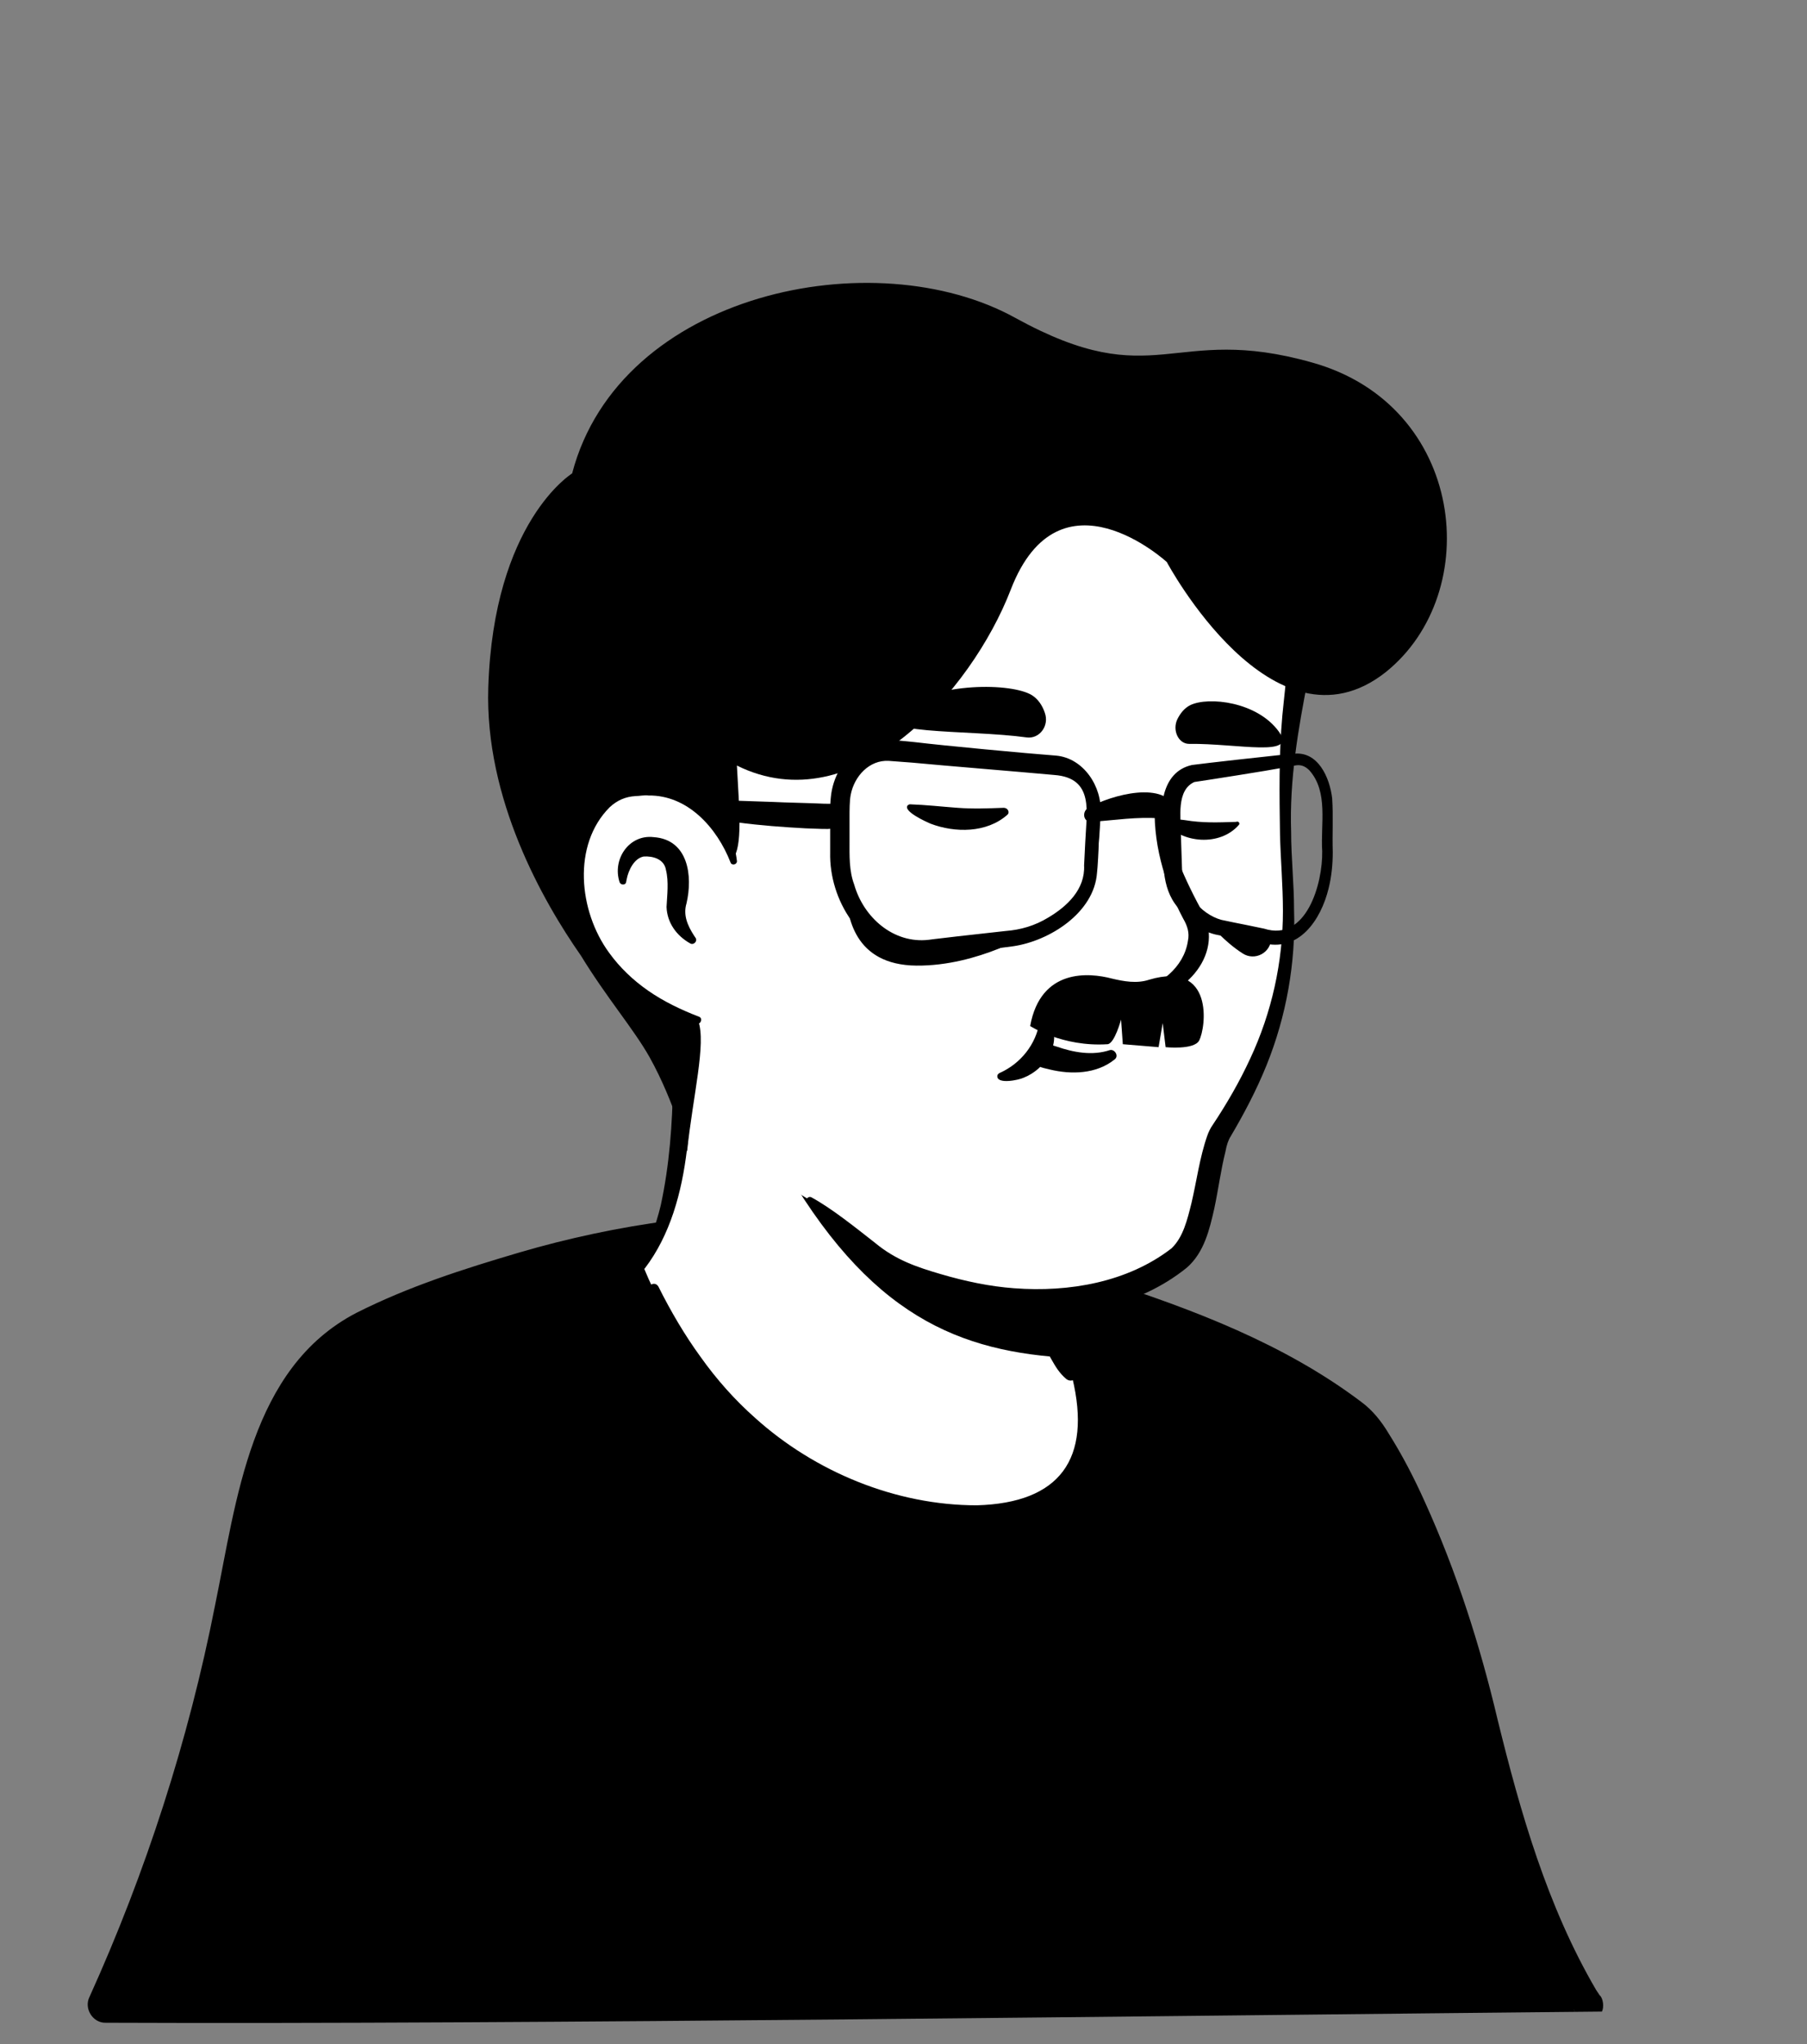 <svg width="84" height="95" viewBox="0 0 84 95" fill="none" xmlns="http://www.w3.org/2000/svg">
<rect x="0" y="0" width="84" height="95" fill="#808080" stroke="none"/>
<g clip-path="url(#clip0_159_3435)">
<path d="M64.79 76.251C64.599 76.388 64.381 76.524 64.19 76.66C63.972 76.797 63.781 76.933 63.563 77.042C63.372 77.151 63.209 77.26 63.018 77.369C62.99 77.396 62.963 77.396 62.936 77.424C62.309 77.805 61.655 78.16 61 78.487C60.81 78.596 60.592 78.705 60.401 78.787C60.401 78.787 60.373 78.814 60.346 78.814L59.692 79.141C59.256 79.359 58.792 79.55 58.356 79.741C58.138 79.85 57.893 79.932 57.675 80.013C57.456 80.095 57.211 80.204 56.993 80.286C56.775 80.368 56.529 80.477 56.311 80.559H56.284C56.066 80.64 55.821 80.722 55.603 80.804C55.112 80.968 54.594 81.131 54.103 81.295C53.94 81.349 53.749 81.404 53.585 81.458C53.067 81.622 52.549 81.758 52.031 81.867C51.841 81.922 51.65 81.949 51.432 82.004C50.941 82.112 50.423 82.222 49.932 82.331C49.823 82.358 49.741 82.358 49.632 82.385C49.469 82.412 49.278 82.44 49.114 82.467C48.869 82.494 48.651 82.549 48.406 82.576C48.297 82.603 48.188 82.603 48.078 82.63C47.942 82.658 47.779 82.685 47.615 82.685C47.179 82.74 46.715 82.794 46.279 82.849C46.143 82.876 45.979 82.876 45.843 82.903H45.816C45.625 82.93 45.434 82.93 45.243 82.958C45.053 82.985 44.862 82.985 44.671 82.985C44.562 82.985 44.425 83.012 44.316 83.012C44.098 83.012 43.907 83.039 43.717 83.039C43.444 83.039 43.199 83.067 42.926 83.067H41.563C30.059 82.903 19.727 78.023 12.339 70.281C12.339 70.281 12.339 70.254 12.312 70.254C11.494 69.518 12.203 65.592 15.501 63.111C19.645 59.976 29.568 58.014 29.568 58.014C29.568 58.014 33.412 57.386 47.67 60.358C56.012 62.103 62.364 64.638 65.907 71.508C66.644 72.925 67.38 75.106 64.79 76.251Z" fill="white"/>
<path d="M47.751 60.058C52.986 61.121 58.574 62.266 62.881 65.728C64.326 66.901 65.28 68.618 66.071 70.281C66.453 71.099 66.834 71.944 67.134 72.844C67.298 73.443 67.543 74.125 67.407 74.834C67.38 75.025 67.216 75.27 67.08 75.406C66.453 76.033 65.771 76.415 65.09 76.906C61.082 79.686 56.475 81.649 51.704 82.685C41.072 85.002 29.568 83.203 20.217 77.614C17.11 75.733 14.247 73.443 11.794 70.745C11.521 70.417 11.521 69.872 11.521 69.518C11.548 68.7 11.766 67.909 12.039 67.173C12.693 65.483 13.538 63.793 14.983 62.621C16.019 61.912 17.137 61.312 18.282 60.821C21.88 59.295 25.67 58.231 29.568 57.795C29.895 57.768 29.95 58.231 29.623 58.286C25.888 59.049 22.18 60.194 18.718 61.748C17.464 62.375 16.128 62.92 15.12 63.902C14.165 64.938 13.484 66.219 12.939 67.528C12.584 68.318 12.339 69.572 12.448 70.199C14.165 72.244 16.183 74.043 18.364 75.597C30.304 83.939 48.433 84.484 61.137 77.533C62.282 76.906 63.399 76.197 64.463 75.461C64.981 75.106 65.526 74.806 65.935 74.397C65.962 74.37 65.935 74.397 65.935 74.425C65.935 74.452 65.907 74.479 65.907 74.479C65.935 74.152 65.826 73.716 65.689 73.28C65.199 71.699 64.408 70.036 63.563 68.591C62.227 66.437 59.965 65.074 57.675 63.984C56.093 63.248 54.43 62.675 52.74 62.13C51.05 61.585 49.333 61.121 47.615 60.712C47.179 60.603 47.315 59.976 47.751 60.058Z" fill="black"/>
</g>
<g clip-path="url(#clip1_159_3435)">
<path d="M73.841 93.153H4.896C4.896 93.153 8.958 84.593 10.758 74.834C12.012 68.073 12.939 64.12 16.455 61.939C18.936 60.412 25.915 58.204 30.877 57.495C32.894 57.223 36.901 56.923 40.364 57.195C42.981 57.523 48.378 59.049 50.45 59.622C53.558 60.494 60.292 63.084 63.263 65.81C64.435 66.9 67.216 72.353 69.015 80.258C71.087 89.255 73.841 93.153 73.841 93.153Z" fill="black"/>
<path d="M74.467 93.481C54.321 93.671 24.824 94.081 4.923 93.999C4.324 94.026 3.888 93.344 4.16 92.799C6.777 87.02 8.767 80.859 9.994 74.616C11.003 69.736 11.63 63.575 16.564 61.012C18.99 59.786 21.553 58.968 24.143 58.205C28.695 56.869 33.521 56.214 38.264 56.351C39 56.378 39.764 56.405 40.527 56.46C42.163 56.705 43.771 57.114 45.352 57.523C46.77 57.877 48.215 58.286 49.605 58.695C49.769 58.777 49.823 59.104 49.905 59.268C50.014 59.459 50.15 59.431 50.341 59.349C50.423 59.322 50.505 59.268 50.586 59.295C50.777 59.322 51.05 59.431 51.241 59.486C55.466 60.849 59.719 62.457 63.29 65.156C63.808 65.538 64.217 66.056 64.544 66.601C65.198 67.637 65.744 68.7 66.234 69.791C67.707 73.035 68.797 76.442 69.615 79.904C70.678 84.239 71.932 88.601 74.195 92.472L74.304 92.636L74.358 92.717C74.522 92.854 74.576 93.263 74.467 93.481ZM73.213 92.826C73.077 92.99 73.104 93.344 73.213 93.481L73.186 93.426L73.132 93.317C71.877 91.354 70.951 89.173 70.16 87.02C69.342 84.812 68.715 82.467 68.17 80.177C67.379 76.797 66.343 73.471 64.953 70.308C64.353 68.973 63.754 67.637 62.854 66.519C62.336 66.001 61.736 65.565 61.109 65.156C57.974 63.139 54.457 61.667 50.913 60.522C50.777 60.467 50.45 60.385 50.286 60.331C50.123 60.276 50.123 59.813 50.014 59.704C49.769 59.486 49.496 60.086 49.251 60.031C47.86 59.649 46.415 59.268 44.998 58.941C43.307 58.559 41.645 58.123 39.954 57.986C32.485 57.496 24.933 59.077 18.064 62.048C14.738 63.411 13.484 66.492 12.693 69.791C11.984 72.571 11.575 75.597 10.921 78.405C9.667 83.612 7.922 88.628 5.714 93.535L4.951 92.336C24.306 92.281 53.585 92.581 73.213 92.826Z" fill="black"/>
</g>
<path d="M50.314 67.309C49.742 70.117 46.034 71.807 39.791 69.272C33.303 66.655 30.495 60.412 29.787 58.558C33.63 51.361 30.959 46.373 30.959 46.373C39.819 45.609 47.561 55.968 47.561 55.968L48.761 61.094C48.87 61.53 49.088 61.911 49.415 62.184C49.987 63.193 50.669 65.51 50.314 67.309Z" fill="white"/>
<path d="M29.65 58.641C30.168 57.85 30.495 56.923 30.713 56.024C31.122 54.143 31.258 52.234 31.285 50.326V49.617C31.203 48.908 30.958 48.172 30.686 47.518C30.331 46.646 31.612 46.1 32.021 46.973C32.076 47.082 32.076 47.273 32.076 47.382C32.158 51.089 32.321 55.86 29.977 58.941C29.813 59.104 29.486 58.859 29.65 58.641ZM47.86 55.915C48.269 56.16 48.405 56.487 48.46 56.814C48.623 57.468 48.569 58.177 48.733 58.859C48.869 59.513 49.278 60.14 49.387 60.822C49.523 61.531 49.932 63.03 50.096 63.766C50.15 63.929 50.041 64.12 49.85 64.148C49.741 64.175 49.659 64.148 49.578 64.093C49.223 63.793 49.06 63.493 48.842 63.112C48.487 62.457 48.242 61.858 48.024 61.122C47.833 60.467 47.915 59.758 47.751 59.077C47.615 58.423 47.233 57.796 47.097 57.114C47.015 56.787 46.988 56.433 47.233 56.024C47.397 55.86 47.669 55.806 47.86 55.915Z" fill="black"/>
<path d="M49.824 63.111C44.617 62.839 40.364 61.203 36.22 53.815C39.71 56.896 43.826 58.068 48.161 58.613L48.733 61.121C48.842 61.557 49.496 62.839 49.824 63.111Z" fill="black"/>
<path d="M49.605 62.102C50.532 63.847 51.077 66.028 50.505 67.964C50.069 69.327 48.815 70.335 47.451 70.717C44.289 71.562 40.636 70.226 37.828 68.727C34.366 66.791 31.803 63.547 30.168 60.003C30.059 59.731 30.44 59.513 30.604 59.785C31.176 60.93 31.831 62.048 32.567 63.057C33.303 64.093 34.148 65.047 35.102 65.892C37.883 68.4 41.645 69.954 45.407 69.954C49.278 69.845 50.75 67.8 49.85 64.038C49.714 63.438 49.496 62.811 49.196 62.293C49.033 62.075 49.441 61.83 49.605 62.102Z" fill="black"/>
<path d="M60.156 29.361C60.647 31.651 59.692 32.687 59.692 38.821C59.692 41.902 59.965 43.865 59.065 47.599C58.657 49.317 57.375 51.416 56.503 52.997C55.63 54.578 56.203 57.223 54.731 58.449C50.315 62.13 44.971 61.094 40.119 57.986C39.928 57.877 38.865 56.623 38.538 56.378C37.42 55.532 35.566 54.633 35.021 54.088C33.494 52.588 34.639 49.944 33.712 48.39C32.513 46.4 31.068 48.008 29.514 46.291C27.36 43.946 24.771 39.23 26.052 30.888C28.124 17.366 38.837 15.785 46.77 17.285C54.758 18.811 58.847 23.337 60.156 29.361Z" fill="white"/>
<path d="M30.877 48.717C30.25 47.681 29.459 46.781 28.723 45.8C27.633 44.301 26.815 42.638 26.27 40.893C23.925 33.396 25.206 23.637 32.185 19.002C38.564 14.695 50.968 16.058 56.502 21.374C58.956 23.582 61.328 28.189 60.81 31.515C60.346 33.887 59.937 36.231 60.019 38.657C60.019 39.857 60.155 41.056 60.155 42.283C60.237 44.737 59.801 47.218 58.874 49.508C58.411 50.653 57.838 51.743 57.211 52.806C57.102 52.97 57.02 53.215 56.966 53.515C56.748 54.387 56.639 55.26 56.448 56.159C56.23 57.114 55.984 58.204 55.167 58.913C52.904 60.739 49.878 61.285 47.07 61.066C45.107 60.903 43.199 60.385 41.427 59.54C39.873 58.613 38.837 57.114 37.529 55.914C37.392 55.778 37.556 55.56 37.719 55.641C38.673 56.159 39.818 57.086 40.691 57.768C41.645 58.558 42.626 58.885 43.744 59.213C44.862 59.54 46.007 59.785 47.152 59.867C49.687 60.058 52.413 59.594 54.458 58.013C55.003 57.495 55.194 56.677 55.385 55.914C55.63 54.878 55.766 53.788 56.121 52.779C56.175 52.615 56.284 52.397 56.366 52.288C57.02 51.307 57.62 50.271 58.111 49.208C59.12 47.054 59.638 44.709 59.638 42.338C59.638 41.138 59.528 39.939 59.501 38.739C59.474 36.913 59.447 35.086 59.61 33.26C59.692 32.36 59.828 31.515 59.801 30.643C59.447 27.535 57.974 24.482 55.794 22.246C51.077 17.448 42.136 16.085 35.947 18.375C28.641 21.101 26.733 28.489 26.324 35.55C26.051 39.775 27.333 43.919 30.522 46.836L31.804 48.172C32.24 48.662 31.313 49.371 30.877 48.717Z" fill="black"/>
<path d="M34.093 40.048C34.093 40.048 33.248 35.959 29.268 36.449C25.833 36.886 24.634 45.118 32.43 47.408" fill="white"/>
<path d="M32.076 43.837C31.449 43.483 31.012 42.883 30.985 42.147C31.012 41.602 31.094 40.975 30.958 40.429C30.876 39.911 30.331 39.775 29.922 39.803C29.486 39.884 29.213 40.429 29.131 40.866C29.131 40.893 29.104 40.975 29.104 41.002C29.077 41.138 28.859 41.138 28.804 41.002C28.45 39.939 29.24 38.767 30.385 38.903C31.994 39.012 32.212 40.702 31.912 41.983C31.748 42.529 31.966 43.019 32.266 43.483L32.321 43.565C32.457 43.728 32.239 43.946 32.076 43.837ZM53.885 37.158C54.294 39.094 55.057 40.893 56.011 42.583C56.856 44.655 54.675 46.618 52.74 46.536C52.522 46.536 52.495 46.236 52.685 46.182C53.912 45.8 55.03 44.982 55.221 43.728C55.303 43.346 55.194 43.019 55.003 42.692C54.103 41.002 53.558 39.066 53.694 37.158C53.694 37.022 53.885 37.022 53.885 37.158Z" fill="black"/>
<path d="M33.958 40.076C33.331 38.467 31.968 36.941 30.141 36.968C29.977 36.941 29.705 36.995 29.541 36.995C29.078 37.023 28.696 37.186 28.342 37.513C26.597 39.258 26.897 42.339 28.314 44.274C28.805 44.956 29.432 45.555 30.141 46.046C30.85 46.537 31.64 46.918 32.486 47.245C32.676 47.3 32.595 47.6 32.404 47.573C30.577 47.191 28.832 46.291 27.633 44.792C25.779 42.556 25.398 38.822 27.606 36.641C28.096 36.205 28.778 35.877 29.459 35.877C29.678 35.877 30.005 35.823 30.223 35.877C31.368 35.932 32.458 36.505 33.167 37.404C33.794 38.167 34.148 39.094 34.258 40.021C34.258 40.185 34.012 40.239 33.958 40.076Z" fill="black"/>
<path d="M61 16.849C54.457 14.995 53.748 18.375 47.206 14.777C40.663 11.151 28.804 13.577 26.596 22.001C26.596 22.001 22.943 24.237 22.698 31.951C22.534 37.131 25.233 41.875 27.005 44.41C28.204 46.373 29.458 47.818 30.194 49.126C31.367 51.225 31.939 53.515 31.939 53.515C32.212 50.898 32.839 48.499 32.457 47.436L31.558 47.136C24.742 44.519 25.969 36.913 29.295 36.477C32.784 36.041 33.875 39.148 34.066 39.912C34.529 39.339 34.365 37.622 34.256 35.577C39.709 38.276 45.161 32.142 46.987 27.399C49.25 21.538 54.239 26.118 54.239 26.118C54.239 26.118 59.173 35.359 64.407 31.243C69.042 27.535 68.115 18.839 61 16.849Z" fill="black"/>
<path d="M47.724 34.269C48.324 34.35 48.787 33.724 48.569 33.124C48.46 32.797 48.269 32.497 47.969 32.306C47.042 31.733 43.58 31.679 41.754 32.987C40.118 34.187 44.998 33.887 47.724 34.269ZM55.275 34.569C54.784 34.569 54.485 33.942 54.73 33.424C54.866 33.151 55.057 32.906 55.33 32.769C56.175 32.36 58.438 32.606 59.446 33.996C60.346 35.223 57.538 34.541 55.275 34.569ZM46.824 37.867C45.87 38.712 44.398 38.712 43.253 38.276C43.062 38.194 41.972 37.704 42.19 37.431C42.217 37.404 42.272 37.377 42.299 37.377C43.062 37.404 43.771 37.486 44.507 37.54C45.243 37.595 45.897 37.567 46.66 37.54C46.851 37.54 46.96 37.758 46.824 37.867ZM57.592 38.331C56.72 39.339 54.948 39.203 54.13 38.222C54.048 38.14 54.13 37.976 54.239 38.004C54.539 38.031 54.812 38.085 55.084 38.113C55.902 38.249 56.584 38.222 57.456 38.194C57.592 38.14 57.647 38.276 57.592 38.331Z" fill="black"/>
<path d="M51.813 49.235C50.968 49.916 49.796 49.944 48.787 49.698C48.46 49.617 48.078 49.562 47.887 49.208C47.697 48.908 47.887 48.526 48.242 48.471C48.596 48.39 48.814 48.553 49.114 48.635C49.905 48.908 50.777 49.071 51.595 48.799C51.813 48.744 52.031 49.071 51.813 49.235Z" fill="black"/>
<path d="M48.814 47.491C49.387 48.499 48.569 49.699 47.588 50.081C47.37 50.19 46.334 50.408 46.361 49.999C46.361 49.944 46.415 49.89 46.47 49.862C47.451 49.426 48.16 48.527 48.324 47.491C48.351 47.273 48.651 47.218 48.76 47.409L48.814 47.491Z" fill="black"/>
<path d="M51.677 45.473C50.641 45.2 48.378 44.982 47.888 47.681C47.888 47.681 49.387 48.663 51.486 48.526C51.813 48.499 52.113 47.381 52.113 47.381L52.195 48.526L53.858 48.663L54.049 47.545L54.185 48.663C54.185 48.663 55.494 48.799 55.739 48.363C56.066 47.763 56.448 44.628 53.422 45.528C52.849 45.718 52.249 45.609 51.677 45.473Z" fill="black"/>
<path d="M48.051 43.292C48.051 43.292 45.489 44.901 42.599 44.873C39.709 44.846 39.355 42.584 39.328 41.357C39.328 41.357 39.709 43.129 41.454 43.783C43.172 44.437 48.051 43.292 48.051 43.292ZM56.284 42.992C56.284 42.992 56.911 43.756 57.756 44.301C58.328 44.683 59.092 44.274 59.092 43.592C59.092 43.592 57.511 43.674 56.284 42.992Z" fill="black"/>
<path d="M49.005 36.014C47.533 35.877 43.825 35.577 42.408 35.441L41.317 35.359C40.418 35.305 39.709 36.068 39.545 36.941C39.491 37.213 39.491 37.676 39.491 37.949V39.067C39.491 39.748 39.464 40.457 39.709 41.111C40.145 42.638 41.535 43.865 43.171 43.674C43.335 43.647 44.343 43.538 44.534 43.511L46.742 43.265C47.451 43.211 48.105 43.02 48.733 42.638C49.605 42.12 50.45 41.33 50.395 40.212L50.45 39.121C50.505 37.758 50.886 36.15 49.005 36.014ZM49.087 35.114C50.368 35.223 51.241 36.559 51.159 37.786C51.159 37.949 51.104 38.985 51.077 39.176C51.077 39.394 51.023 40.375 50.995 40.566C50.859 42.42 48.787 43.729 47.097 43.974C46.224 44.083 44.398 44.328 43.526 44.437C43.307 44.465 43.008 44.492 42.79 44.519C42.681 44.519 42.435 44.492 42.326 44.492C40.009 44.192 38.537 41.82 38.591 39.612V37.949C38.591 37.758 38.591 37.268 38.619 37.077C38.7 36.123 39.218 35.196 40.091 34.678C40.472 34.46 40.936 34.351 41.399 34.378L42.517 34.487C43.88 34.651 47.642 35.005 49.087 35.114ZM55.412 35.55C56.011 35.468 58.956 35.141 59.501 35.087C59.637 35.087 59.992 35.032 60.1 35.032C61.273 34.869 61.818 36.15 61.927 37.104C61.982 37.949 61.927 38.767 61.954 39.585C61.954 40.157 61.9 40.73 61.764 41.275C61.409 42.747 60.373 44.301 58.656 43.81C58.247 43.728 57.429 43.62 57.047 43.538L56.638 43.456C55.848 43.32 55.194 42.774 54.757 42.175C53.94 41.221 54.103 39.939 54.021 38.794C53.912 37.649 53.94 35.877 55.412 35.55ZM55.521 36.341C54.675 36.722 54.894 38.004 54.894 38.767L54.948 40.403C54.975 41.439 55.793 42.474 56.775 42.747C57.02 42.802 57.702 42.938 57.974 42.992L58.765 43.156C60.728 43.783 61.491 41.057 61.464 39.558C61.382 38.303 61.764 36.804 60.864 35.795C60.646 35.577 60.428 35.523 60.182 35.577C60.046 35.605 59.692 35.659 59.583 35.686C59.037 35.795 56.093 36.259 55.521 36.341Z" fill="black"/>
<path d="M39.028 38.085C38.81 38.576 38.619 38.522 38.237 38.522L37.447 38.494C36.438 38.44 35.32 38.358 34.312 38.222C33.767 38.14 33.194 38.058 32.649 37.922C32.431 37.867 32.294 37.649 32.349 37.431C32.404 37.24 32.567 37.104 32.758 37.131L34.339 37.213L35.92 37.267C36.438 37.295 37.774 37.322 38.292 37.349C38.565 37.349 38.81 37.377 39.083 37.295C39.191 37.267 39.301 37.322 39.328 37.431C39.355 37.486 39.328 37.513 39.328 37.567L39.028 38.085ZM50.641 37.513C51.623 36.968 54.213 36.204 54.703 37.676C54.921 38.058 54.349 38.412 54.103 38.031C54.103 38.085 53.967 38.031 53.913 38.031C52.877 37.949 51.814 38.113 50.778 38.194C50.341 38.249 50.26 37.676 50.641 37.513Z" fill="black"/>
<defs>
<clipPath id="clip0_159_3435">
<rect width="83.42" height="83.42" fill="white" transform="translate(0.425 0.356)"/>
</clipPath>
<clipPath id="clip1_159_3435">
<rect width="83.42" height="93.779" fill="white" transform="translate(0.425 0.356)"/>
</clipPath>
</defs>
</svg>
